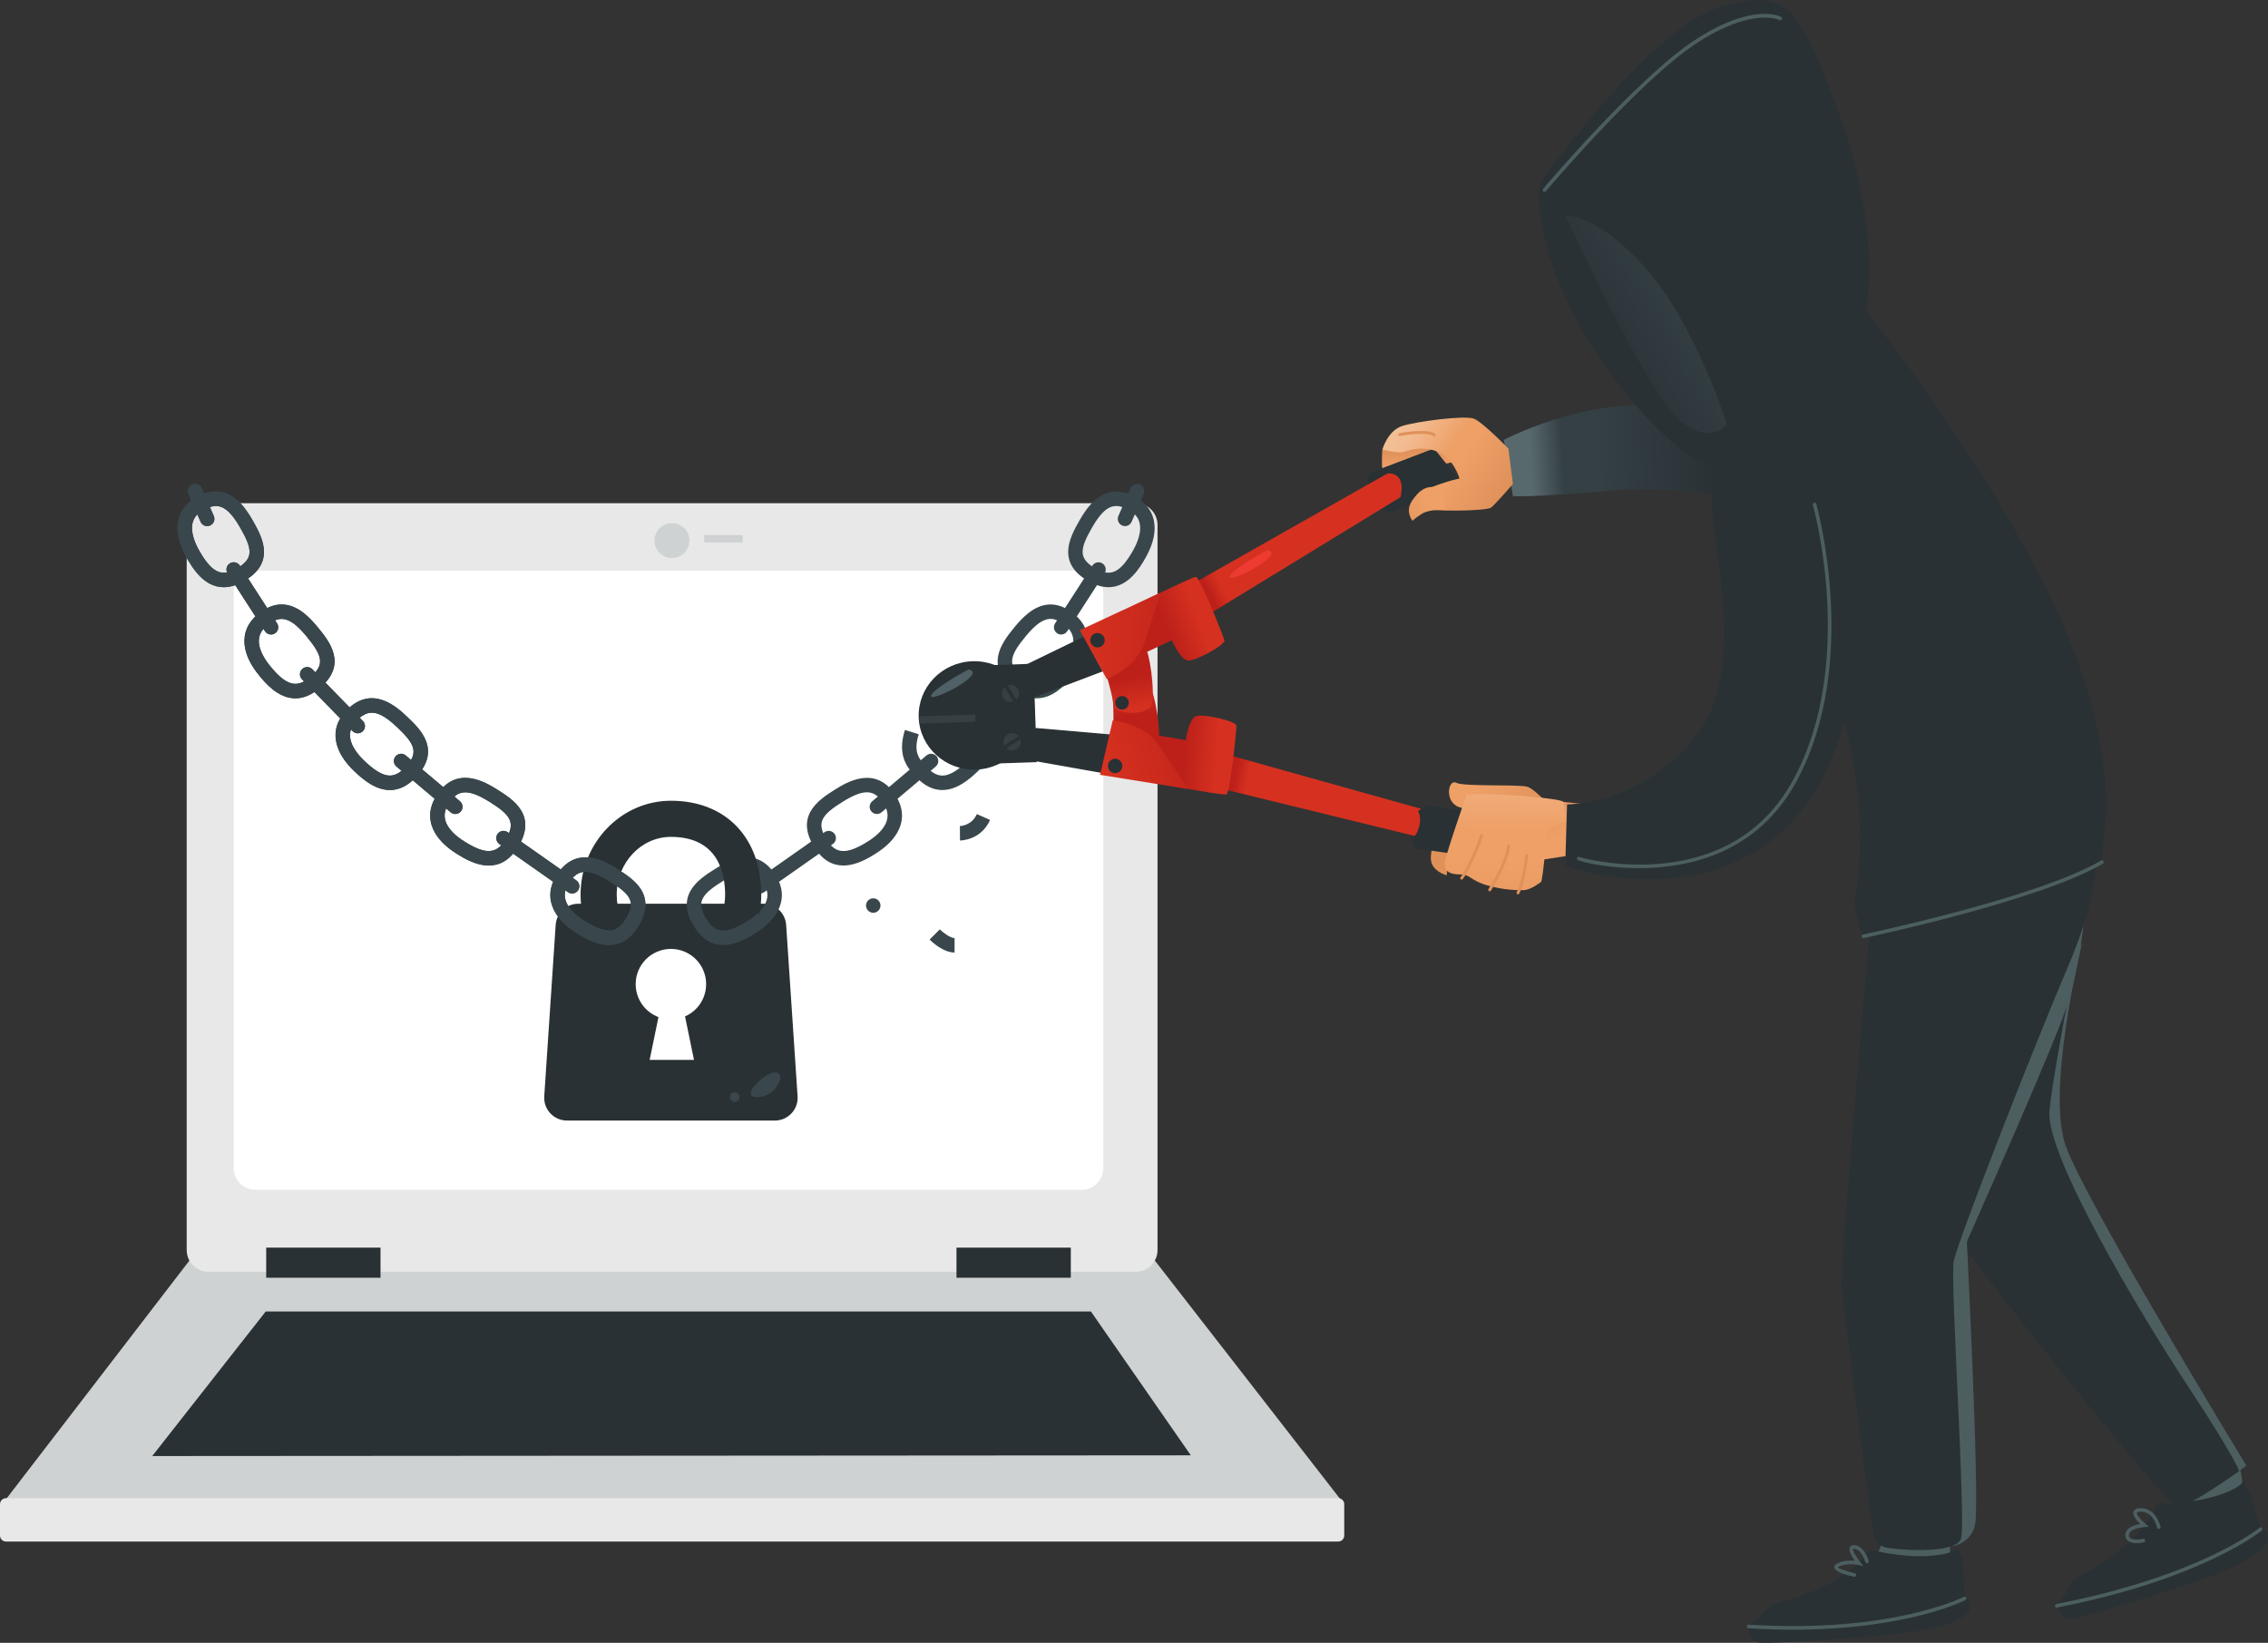 <?xml version="1.0" encoding="UTF-8" standalone="no"?>
<!-- Created with Inkscape (http://www.inkscape.org/) -->

<svg
   width="206.375mm"
   height="149.48mm"
   viewBox="0 0 206.375 149.48"
   version="1.1"
   id="svg3381"
   inkscape:version="1.1.2 (b8e25be833, 2022-02-05)"
   sodipodi:docname="hacker_zange_780.svg"
   xmlns:inkscape="http://www.inkscape.org/namespaces/inkscape"
   xmlns:sodipodi="http://sodipodi.sourceforge.net/DTD/sodipodi-0.dtd"
   xmlns="http://www.w3.org/2000/svg"
   xmlns:svg="http://www.w3.org/2000/svg">
  <rect x="0" y="0" width="206.375" height="149.48" fill="#333333" stroke="none"/>
  <sodipodi:namedview
     id="namedview3383"
     pagecolor="#ffffff"
     bordercolor="#666666"
     borderopacity="1.0"
     inkscape:pageshadow="2"
     inkscape:pageopacity="0.0"
     inkscape:pagecheckerboard="0"
     inkscape:document-units="mm"
     showgrid="false"
     inkscape:zoom="0.57103676"
     inkscape:cx="393.14457"
     inkscape:cy="309.08693"
     inkscape:window-width="1600"
     inkscape:window-height="822"
     inkscape:window-x="-8"
     inkscape:window-y="-8"
     inkscape:window-maximized="1"
     inkscape:current-layer="layer1" />
  <defs
     id="defs3378">
    <clipPath
       id="clipPath1800"
       clipPathUnits="userSpaceOnUse">
      <path
         id="path1798"
         d="m 1905.85,1645.11 c 0,0 -2.5,-30 2.5,-33.34 5,-3.33 94.17,15.84 94.17,15.84 0,0 -20.84,60.83 -96.67,17.5 z" />
    </clipPath>
    <linearGradient
       id="linearGradient1814"
       spreadMethod="pad"
       gradientTransform="matrix(-1.646,62.549,62.549,1.646,1955.12,1580.52)"
       gradientUnits="userSpaceOnUse"
       y2="0"
       x2="1"
       y1="0"
       x1="0">
      <stop
         id="stop1802"
         offset="0"
         style="stop-opacity:1;stop-color:#f3c59b" />
      <stop
         id="stop1804"
         offset="0.065"
         style="stop-opacity:1;stop-color:#f3c59b" />
      <stop
         id="stop1806"
         offset="0.296"
         style="stop-opacity:1;stop-color:#f3bb91" />
      <stop
         id="stop1808"
         offset="0.558"
         style="stop-opacity:1;stop-color:#eea067" />
      <stop
         id="stop1810"
         offset="0.647"
         style="stop-opacity:1;stop-color:#eea067" />
      <stop
         id="stop1812"
         offset="1"
         style="stop-opacity:1;stop-color:#e0915a" />
    </linearGradient>
    <clipPath
       id="clipPath1824"
       clipPathUnits="userSpaceOnUse">
      <path
         id="path1822"
         d="m 2438.35,1568.44 c 0,0 -110,30 -220,20 -110,-10 -132.5,-7.5 -132.5,-7.5 l -12.5,77.5 c 0,0 155,82.5 292.5,32.5 137.5,-50 72.5,-122.5 72.5,-122.5 z" />
    </clipPath>
    <linearGradient
       id="linearGradient1836"
       spreadMethod="pad"
       gradientTransform="matrix(260.897,15.052,15.052,-260.897,2110.94,1624.01)"
       gradientUnits="userSpaceOnUse"
       y2="0"
       x2="1"
       y1="0"
       x1="0">
      <stop
         id="stop1826"
         offset="0"
         style="stop-opacity:1;stop-color:#58696d" />
      <stop
         id="stop1828"
         offset="0.168"
         style="stop-opacity:1;stop-color:#354044" />
      <stop
         id="stop1830"
         offset="0.353"
         style="stop-opacity:1;stop-color:#354044" />
      <stop
         id="stop1832"
         offset="0.976"
         style="stop-opacity:1;stop-color:#293135" />
      <stop
         id="stop1834"
         offset="1"
         style="stop-opacity:1;stop-color:#293135" />
    </linearGradient>
    <clipPath
       id="clipPath1850"
       clipPathUnits="userSpaceOnUse">
      <path
         id="path1848"
         d="m 2380.85,1680.11 c 0,0 -42.5,135 -110,212.5 -67.5,77.5 -112.5,75 -112.5,75 0,0 110,-240 155,-280 45,-40 67.5,-7.5 67.5,-7.5 z" />
    </clipPath>
    <linearGradient
       id="linearGradient1860"
       spreadMethod="pad"
       gradientTransform="matrix(-250,-142.5,-142.5,250,2441.46,1920.44)"
       gradientUnits="userSpaceOnUse"
       y2="0"
       x2="1"
       y1="0"
       x1="0">
      <stop
         id="stop1852"
         offset="0"
         style="stop-opacity:1;stop-color:#58696d" />
      <stop
         id="stop1854"
         offset="0.459"
         style="stop-opacity:1;stop-color:#354044" />
      <stop
         id="stop1856"
         offset="0.976"
         style="stop-opacity:1;stop-color:#293135" />
      <stop
         id="stop1858"
         offset="1"
         style="stop-opacity:1;stop-color:#293135" />
    </linearGradient>
    <clipPath
       id="clipPath1874"
       clipPathUnits="userSpaceOnUse">
      <path
         id="path1872"
         d="m 2085.85,1597.61 c 0,0 -23.75,-27.5 -30,-32.5 -6.25,-5 -87.5,-6.25 -96.25,0 -8.75,6.25 -8.75,6.25 -8.75,6.25 l 5.83,14.58 c 0,0 45.42,21.67 76.67,21.67 31.25,0 52.5,-10 52.5,-10 z" />
    </clipPath>
    <linearGradient
       id="linearGradient1888"
       spreadMethod="pad"
       gradientTransform="matrix(189.877,-116.749,-116.749,-189.877,1869.98,1675.27)"
       gradientUnits="userSpaceOnUse"
       y2="0"
       x2="1"
       y1="0"
       x1="0">
      <stop
         id="stop1876"
         offset="0"
         style="stop-opacity:1;stop-color:#f3c59b" />
      <stop
         id="stop1878"
         offset="0.065"
         style="stop-opacity:1;stop-color:#f3c59b" />
      <stop
         id="stop1880"
         offset="0.296"
         style="stop-opacity:1;stop-color:#f3bb91" />
      <stop
         id="stop1882"
         offset="0.558"
         style="stop-opacity:1;stop-color:#eea067" />
      <stop
         id="stop1884"
         offset="0.647"
         style="stop-opacity:1;stop-color:#eea067" />
      <stop
         id="stop1886"
         offset="1"
         style="stop-opacity:1;stop-color:#e0915a" />
    </linearGradient>
    <clipPath
       id="clipPath1898"
       clipPathUnits="userSpaceOnUse">
      <path
         id="path1896"
         d="m 2079.6,1646.36 c 0,0 -35,36.25 -47.5,41.25 -12.5,5 -78.75,-3.75 -98.75,-10 -20,-6.25 -27.5,-32.5 -27.5,-32.5 0,0 20,-5 27.5,-3.75 7.5,1.25 23.75,10 47.5,1.25 23.75,-8.75 31.67,-38.34 31.67,-38.34 0,0 10.83,-5.41 33.33,-5.41 22.5,0 40,-1.25 40,-1.25 z" />
    </clipPath>
    <linearGradient
       id="linearGradient1912"
       spreadMethod="pad"
       gradientTransform="matrix(185.001,-113.75,-113.75,-185.001,1898.15,1710.07)"
       gradientUnits="userSpaceOnUse"
       y2="0"
       x2="1"
       y1="0"
       x1="0">
      <stop
         id="stop1900"
         offset="0"
         style="stop-opacity:1;stop-color:#f3c59b" />
      <stop
         id="stop1902"
         offset="0.065"
         style="stop-opacity:1;stop-color:#f3c59b" />
      <stop
         id="stop1904"
         offset="0.296"
         style="stop-opacity:1;stop-color:#f3bb91" />
      <stop
         id="stop1906"
         offset="0.558"
         style="stop-opacity:1;stop-color:#eea067" />
      <stop
         id="stop1908"
         offset="0.647"
         style="stop-opacity:1;stop-color:#eea067" />
      <stop
         id="stop1910"
         offset="1"
         style="stop-opacity:1;stop-color:#e0915a" />
    </linearGradient>
    <clipPath
       id="clipPath1954"
       clipPathUnits="userSpaceOnUse">
      <path
         id="path1952"
         d="m 1993.35,1561.77 c 0,0 -21.67,1.67 -32.5,-5 -10.83,-6.66 -13.33,-10 -13.33,-10 0,0 -10.84,12.5 -0.84,27.5 10,15 19.17,20 30,19.17 10.84,-0.83 16.67,-31.67 16.67,-31.67 z" />
    </clipPath>
    <linearGradient
       id="linearGradient1968"
       spreadMethod="pad"
       gradientTransform="matrix(-196.666,-109.166,-109.166,196.666,2097.92,1642.72)"
       gradientUnits="userSpaceOnUse"
       y2="0"
       x2="1"
       y1="0"
       x1="0">
      <stop
         id="stop1956"
         offset="0"
         style="stop-opacity:1;stop-color:#f3c59b" />
      <stop
         id="stop1958"
         offset="0.065"
         style="stop-opacity:1;stop-color:#f3c59b" />
      <stop
         id="stop1960"
         offset="0.296"
         style="stop-opacity:1;stop-color:#f3bb91" />
      <stop
         id="stop1962"
         offset="0.558"
         style="stop-opacity:1;stop-color:#eea067" />
      <stop
         id="stop1964"
         offset="0.647"
         style="stop-opacity:1;stop-color:#eea067" />
      <stop
         id="stop1966"
         offset="1"
         style="stop-opacity:1;stop-color:#e0915a" />
    </linearGradient>
    <clipPath
       id="clipPath2050"
       clipPathUnits="userSpaceOnUse">
      <path
         id="path2048"
         d="m 1534.83,1249.84 c 0,0 1.32,43.25 -1.48,58.01 -2.79,14.76 41.1,28.19 50.57,14.22 9.46,-13.97 17.91,-72.4 12.28,-82.59 -5.64,-10.19 -58.99,-9.66 -61.37,10.36 z" />
    </clipPath>
    <linearGradient
       id="linearGradient2058"
       spreadMethod="pad"
       gradientTransform="matrix(4.138,-44.475,44.475,4.138,1560.11,1322.08)"
       gradientUnits="userSpaceOnUse"
       y2="0"
       x2="1"
       y1="0"
       x1="0">
      <stop
         id="stop2052"
         offset="0"
         style="stop-opacity:1;stop-color:#d63120" />
      <stop
         id="stop2054"
         offset="0.01"
         style="stop-opacity:1;stop-color:#d63120" />
      <stop
         id="stop2056"
         offset="1"
         style="stop-opacity:1;stop-color:#bc2019" />
    </linearGradient>
    <clipPath
       id="clipPath2070"
       clipPathUnits="userSpaceOnUse">
      <path
         id="path2068"
         d="m 1983.77,1104.23 -370.05,90.44 10.23,48.89 368,-102.97 c 0,0 18.52,-29.75 -8.18,-36.36 z" />
    </clipPath>
    <linearGradient
       id="linearGradient2078"
       spreadMethod="pad"
       gradientTransform="matrix(-19.488,4.096,-4.096,-19.488,1721.63,1191.18)"
       gradientUnits="userSpaceOnUse"
       y2="0"
       x2="1"
       y1="0"
       x1="0">
      <stop
         id="stop2072"
         offset="0"
         style="stop-opacity:1;stop-color:#d63120" />
      <stop
         id="stop2074"
         offset="0.01"
         style="stop-opacity:1;stop-color:#d63120" />
      <stop
         id="stop2076"
         offset="1"
         style="stop-opacity:1;stop-color:#bc2019" />
    </linearGradient>
    <clipPath
       id="clipPath2088"
       clipPathUnits="userSpaceOnUse">
      <path
         id="path2086"
         d="m 1690.77,1169.52 c 4.85,1.2 14.16,88.49 13.87,94.86 -0.29,6.37 -43.92,16.17 -54.84,13.47 -10.92,-2.7 -14.94,-33.31 -14.94,-33.31 l -53.03,8.77 -3.8,-65.32 c 0,0 106.67,-19.97 112.74,-18.47 z" />
    </clipPath>
    <linearGradient
       id="linearGradient2096"
       spreadMethod="pad"
       gradientTransform="matrix(-47.325,3.956,-3.956,-47.325,1680.04,1223.29)"
       gradientUnits="userSpaceOnUse"
       y2="0"
       x2="1"
       y1="0"
       x1="0">
      <stop
         id="stop2090"
         offset="0"
         style="stop-opacity:1;stop-color:#d63120" />
      <stop
         id="stop2092"
         offset="0.01"
         style="stop-opacity:1;stop-color:#d63120" />
      <stop
         id="stop2094"
         offset="1"
         style="stop-opacity:1;stop-color:#bc2019" />
    </linearGradient>
    <clipPath
       id="clipPath2106"
       clipPathUnits="userSpaceOnUse">
      <path
         id="path2104"
         d="m 1534.13,1271.77 c 0,0 43.03,-4.81 62.07,-32.29 19.03,-27.48 41.83,-62.4 41.83,-62.4 l -121.37,19.54 z" />
    </clipPath>
    <linearGradient
       id="linearGradient2116"
       spreadMethod="pad"
       gradientTransform="matrix(197.205,61.675,-61.675,197.205,1522.34,1204.49)"
       gradientUnits="userSpaceOnUse"
       y2="0"
       x2="1"
       y1="0"
       x1="0">
      <stop
         id="stop2108"
         offset="0"
         style="stop-opacity:1;stop-color:#d63120" />
      <stop
         id="stop2110"
         offset="0.01"
         style="stop-opacity:1;stop-color:#d63120" />
      <stop
         id="stop2112"
         offset="0.816"
         style="stop-opacity:1;stop-color:#bc2019" />
      <stop
         id="stop2114"
         offset="1"
         style="stop-opacity:1;stop-color:#bc2019" />
    </linearGradient>
    <clipPath
       id="clipPath2128"
       clipPathUnits="userSpaceOnUse">
      <path
         id="path2126"
         d="m 1520.72,1349.81 c 0,0 13.05,-41.26 14.38,-56.22 1.33,-14.97 47.22,-15.94 52.52,0.08 5.31,16.02 -2.48,74.54 -10.68,82.82 -8.19,8.27 -59.39,-6.78 -56.22,-26.68 z" />
    </clipPath>
    <linearGradient
       id="linearGradient2136"
       spreadMethod="pad"
       gradientTransform="matrix(-8.134,43.92,43.92,8.134,1564.72,1287.18)"
       gradientUnits="userSpaceOnUse"
       y2="0"
       x2="1"
       y1="0"
       x1="0">
      <stop
         id="stop2130"
         offset="0"
         style="stop-opacity:1;stop-color:#d63120" />
      <stop
         id="stop2132"
         offset="0.01"
         style="stop-opacity:1;stop-color:#d63120" />
      <stop
         id="stop2134"
         offset="1"
         style="stop-opacity:1;stop-color:#bc2019" />
    </linearGradient>
    <clipPath
       id="clipPath2148"
       clipPathUnits="userSpaceOnUse">
      <path
         id="path2146"
         d="m 1913.03,1612.19 -331.43,-187.81 23.15,-44.26 326.04,199.31 c 0,0 9.72,33.68 -17.76,32.76 z" />
    </clipPath>
    <linearGradient
       id="linearGradient2156"
       spreadMethod="pad"
       gradientTransform="matrix(-17.635,-9.25,-9.25,17.635,1684.47,1457.12)"
       gradientUnits="userSpaceOnUse"
       y2="0"
       x2="1"
       y1="0"
       x1="0">
      <stop
         id="stop2150"
         offset="0"
         style="stop-opacity:1;stop-color:#d63120" />
      <stop
         id="stop2152"
         offset="0.01"
         style="stop-opacity:1;stop-color:#d63120" />
      <stop
         id="stop2154"
         offset="1"
         style="stop-opacity:1;stop-color:#bc2019" />
    </linearGradient>
    <clipPath
       id="clipPath2166"
       clipPathUnits="userSpaceOnUse">
      <path
         id="path2164"
         d="m 1648.88,1469.56 c 5,0.17 37.73,-81.29 39.19,-87.49 1.46,-6.21 -37.86,-27.53 -49.1,-27.9 -11.24,-0.38 -23.44,27.98 -23.44,27.98 l -48.64,-22.88 -21.45,61.82 c 0,0 97.19,48.26 103.44,48.47 z" />
    </clipPath>
    <linearGradient
       id="linearGradient2174"
       spreadMethod="pad"
       gradientTransform="matrix(-44.458,-16.697,-16.697,44.458,1653.2,1414.9)"
       gradientUnits="userSpaceOnUse"
       y2="0"
       x2="1"
       y1="0"
       x1="0">
      <stop
         id="stop2168"
         offset="0"
         style="stop-opacity:1;stop-color:#d63120" />
      <stop
         id="stop2170"
         offset="0.01"
         style="stop-opacity:1;stop-color:#d63120" />
      <stop
         id="stop2172"
         offset="1"
         style="stop-opacity:1;stop-color:#bc2019" />
    </linearGradient>
    <clipPath
       id="clipPath2184"
       clipPathUnits="userSpaceOnUse">
      <path
         id="path2182"
         d="m 1526.01,1328.51 c 0,0 40.11,16.35 50.93,47.98 10.83,31.62 23.26,71.44 23.26,71.44 l -111.46,-51.87 z" />
    </clipPath>
    <linearGradient
       id="linearGradient2194"
       spreadMethod="pad"
       gradientTransform="matrix(206.551,-5.625,-5.625,-206.551,1496.35,1390.04)"
       gradientUnits="userSpaceOnUse"
       y2="0"
       x2="1"
       y1="0"
       x1="0">
      <stop
         id="stop2186"
         offset="0"
         style="stop-opacity:1;stop-color:#d63120" />
      <stop
         id="stop2188"
         offset="0.01"
         style="stop-opacity:1;stop-color:#d63120" />
      <stop
         id="stop2190"
         offset="0.816"
         style="stop-opacity:1;stop-color:#bc2019" />
      <stop
         id="stop2192"
         offset="1"
         style="stop-opacity:1;stop-color:#bc2019" />
    </linearGradient>
    <clipPath
       id="clipPath2224"
       clipPathUnits="userSpaceOnUse">
      <path
         id="path2222"
         d="m 2123.77,1079.27 c 0,0 58.75,8.75 62.5,10 3.75,1.25 -6.25,67.5 -6.25,67.5 l -24.59,2.5 c 0,0 -26.66,-20 -31.66,-80 z" />
    </clipPath>
    <linearGradient
       id="linearGradient2238"
       spreadMethod="pad"
       gradientTransform="matrix(-122.501,193.751,193.751,122.501,2234.78,986.93)"
       gradientUnits="userSpaceOnUse"
       y2="0"
       x2="1"
       y1="0"
       x1="0">
      <stop
         id="stop2226"
         offset="0"
         style="stop-opacity:1;stop-color:#f3c59b" />
      <stop
         id="stop2228"
         offset="0.065"
         style="stop-opacity:1;stop-color:#f3c59b" />
      <stop
         id="stop2230"
         offset="0.296"
         style="stop-opacity:1;stop-color:#f3bb91" />
      <stop
         id="stop2232"
         offset="0.558"
         style="stop-opacity:1;stop-color:#eea067" />
      <stop
         id="stop2234"
         offset="0.647"
         style="stop-opacity:1;stop-color:#eea067" />
      <stop
         id="stop2236"
         offset="1"
         style="stop-opacity:1;stop-color:#e0915a" />
    </linearGradient>
    <clipPath
       id="clipPath2250"
       clipPathUnits="userSpaceOnUse">
      <path
         id="path2248"
         d="m 2143.35,1146.63 c 0,0 -26.01,29.73 -37.16,33.45 -11.15,3.71 -87.33,0 -98.48,5.57 -11.14,5.58 -16.72,-26.01 3.72,-33.44 20.44,-7.43 122.63,-11.15 131.92,-5.58 z" />
    </clipPath>
    <linearGradient
       id="linearGradient2264"
       spreadMethod="pad"
       gradientTransform="matrix(257.696,-158.448,-158.448,-257.696,1869.22,1282.69)"
       gradientUnits="userSpaceOnUse"
       y2="0"
       x2="1"
       y1="0"
       x1="0">
      <stop
         id="stop2252"
         offset="0"
         style="stop-opacity:1;stop-color:#f3c59b" />
      <stop
         id="stop2254"
         offset="0.065"
         style="stop-opacity:1;stop-color:#f3c59b" />
      <stop
         id="stop2256"
         offset="0.296"
         style="stop-opacity:1;stop-color:#f3bb91" />
      <stop
         id="stop2258"
         offset="0.558"
         style="stop-opacity:1;stop-color:#eea067" />
      <stop
         id="stop2260"
         offset="0.647"
         style="stop-opacity:1;stop-color:#eea067" />
      <stop
         id="stop2262"
         offset="1"
         style="stop-opacity:1;stop-color:#e0915a" />
    </linearGradient>
    <clipPath
       id="clipPath2274"
       clipPathUnits="userSpaceOnUse">
      <path
         id="path2272"
         d="m 2022.1,1169.27 c 0,0 -28.33,-80 -30,-93.33 -1.67,-13.33 8.33,-16.67 21.67,-16.67 13.33,0 13.33,-8.33 36.66,-15 23.34,-6.66 40,-6.66 50,-6.66 10,0 24.59,11.66 24.59,11.66 0,0 3.75,16.67 5.41,48.34 1.67,31.66 16.67,30 16.67,30 l 11.67,5 c 0,0 -1.67,21.66 -3.34,26.66 -1.66,5 -101.66,13.34 -133.33,10 z" />
    </clipPath>
    <linearGradient
       id="linearGradient2288"
       spreadMethod="pad"
       gradientTransform="matrix(-5,-450.001,-450.001,5,2078.33,1371.87)"
       gradientUnits="userSpaceOnUse"
       y2="0"
       x2="1"
       y1="0"
       x1="0">
      <stop
         id="stop2276"
         offset="0"
         style="stop-opacity:1;stop-color:#f3c59b" />
      <stop
         id="stop2278"
         offset="0.065"
         style="stop-opacity:1;stop-color:#f3c59b" />
      <stop
         id="stop2280"
         offset="0.296"
         style="stop-opacity:1;stop-color:#f3bb91" />
      <stop
         id="stop2282"
         offset="0.558"
         style="stop-opacity:1;stop-color:#eea067" />
      <stop
         id="stop2284"
         offset="0.647"
         style="stop-opacity:1;stop-color:#eea067" />
      <stop
         id="stop2286"
         offset="1"
         style="stop-opacity:1;stop-color:#e0915a" />
    </linearGradient>
  </defs>
  <g
     inkscape:label="Ebene 1"
     inkscape:groupmode="layer"
     id="layer1"
     transform="translate(94.384,-67.042)">
    <path
       id="path1774"
       style="fill:#cfd2d3;fill-opacity:1;fill-rule:nonzero;stroke:none;stroke-width:0.066"
       d="m -94.271,204.021 17.353,-22.579 h 87.386 l 17.466,22.469 c 0,0 -121.637,0.11 -122.205,0.11" />
    <path
       id="path1776"
       style="fill:#e8e8e8;fill-opacity:1;fill-rule:nonzero;stroke:none;stroke-width:0.066"
       d="M -93.836,203.364 H 27.386 c 0.303,0 0.548,0.245 0.548,0.548 v 2.85 c 0,0.303 -0.245,0.548 -0.548,0.548 H -93.836 c -0.303,0 -0.548,-0.245 -0.548,-0.548 v -2.85 c 0,-0.302 0.245,-0.548 0.548,-0.548" />
    <path
       id="path1778"
       style="fill:#e8e8e8;fill-opacity:1;fill-rule:nonzero;stroke:none;stroke-width:0.066"
       d="M -75.422,112.832 H 8.971 c 1.09,0 1.973,0.883 1.973,1.973 v 65.98 c 0,1.09 -0.883,1.973 -1.973,1.973 H -75.422 c -1.09,0 -1.973,-0.883 -1.973,-1.973 v -65.98 c 0,-1.09 0.883,-1.973 1.973,-1.973" />
    <path
       id="path1780"
       style="fill:#ffffff;fill-opacity:1;fill-rule:nonzero;stroke:none;stroke-width:0.066"
       d="M -71.141,118.969 H 4.033 c 1.09,0 1.973,0.883 1.973,1.973 v 52.39 c 0,1.09 -0.883,1.973 -1.973,1.973 H -71.141 c -1.089,0 -1.973,-0.883 -1.973,-1.973 V 120.942 c 0,-1.09 0.883,-1.973 1.973,-1.973" />
    <path
       id="path1782"
       style="fill:#4c5e60;fill-opacity:1;fill-rule:nonzero;stroke:none;stroke-width:0.066"
       d="m 83.062,205.993 v 3.946 l -7.069,-0.329 1.315,-3.288 5.754,-0.329" />
    <path
       id="path1784"
       style="fill:#4c5e60;fill-opacity:1;fill-rule:nonzero;stroke:none;stroke-width:0.066"
       d="m 103.941,201.883 v 4.11 l 5.59,-1.973 c 0,0 0.493,-3.124 -0.493,-3.946 -0.986,-0.822 -5.096,1.808 -5.096,1.808" />
    <path
       id="path1786"
       style="fill:#4c5e60;fill-opacity:1;fill-rule:nonzero;stroke:none;stroke-width:0.066"
       d="m 95.063,152.891 c 0,0 -3.288,13.317 -1.48,18.413 1.808,5.096 16.44,29.099 16.44,29.099 l -1.027,0.781 c 0,0 -19.687,-22.811 -19.852,-30.867 -0.164,-8.056 5.918,-17.427 5.918,-17.427" />
    <path
       id="path1788"
       style="fill:#293135;fill-opacity:1;fill-rule:nonzero;stroke:none;stroke-width:0.066"
       d="m 95.721,147.959 c 0,0 -3.288,16.276 -3.617,20.222 -0.329,3.946 8.056,18.084 12.495,24.825 4.439,6.74 4.768,7.891 4.768,7.891 0,0 -4.603,3.288 -5.59,3.288 -0.986,0 -19.728,-23.674 -20.386,-24.989 -0.658,-1.315 9.371,-27.62 12.33,-31.236" />
    <path
       id="path1790"
       style="fill:#4c5e60;fill-opacity:1;fill-rule:nonzero;stroke:none;stroke-width:0.066"
       d="m 84.541,179.031 c 0,0 1.205,23.739 0.822,26.551 -0.247,1.808 -1.973,2.219 -2.302,2.137 -0.658,-0.164 -2.466,-26.222 1.48,-28.688" />
    <path
       id="path1792"
       style="fill:#4c5e60;fill-opacity:1;fill-rule:nonzero;stroke:none;stroke-width:0.066"
       d="m 83.062,183.47 c 0,0 8.22,-18.413 10.193,-23.674 1.973,-5.261 1.973,-10.357 2.466,-11.837 0.493,-1.48 -14.961,30.579 -12.659,35.511" />
    <g
       id="g1794"
       transform="matrix(0.066,0,0,-0.066,-94.384,216.522)">
      <g
         clip-path="url(#clipPath1800)"
         id="g1796">
        <path
           id="path1816"
           style="fill:url(#linearGradient1814);fill-opacity:1;fill-rule:nonzero;stroke:none"
           d="m 1905.85,1645.11 c 0,0 -2.5,-30 2.5,-33.34 5,-3.33 94.17,15.84 94.17,15.84 0,0 -20.84,60.83 -96.67,17.5" />
      </g>
    </g>
    <g
       id="g1818"
       transform="matrix(0.066,0,0,-0.066,-94.384,216.522)">
      <g
         clip-path="url(#clipPath1824)"
         id="g1820">
        <path
           id="path1838"
           style="fill:url(#linearGradient1836);fill-opacity:1;fill-rule:nonzero;stroke:none"
           d="m 2438.35,1568.44 c 0,0 -110,30 -220,20 -110,-10 -132.5,-7.5 -132.5,-7.5 l -12.5,77.5 c 0,0 155,82.5 292.5,32.5 137.5,-50 72.5,-122.5 72.5,-122.5" />
      </g>
    </g>
    <path
       id="path1840"
       style="fill:#293135;fill-opacity:1;fill-rule:nonzero;stroke:none;stroke-width:0.066"
       d="m 46.236,85.486 c 0,0 -1.808,-0.329 0.822,-3.617 2.63,-3.288 9.864,-12.823 15.454,-14.303 5.59,-1.48 6.74,-0.329 10.522,10.029 3.781,10.357 2.466,17.427 2.302,18.249 -0.164,0.822 -2.795,6.905 -6.247,11.015 -3.452,4.11 -5.096,3.288 -5.096,3.288 L 46.236,85.486" />
    <path
       id="path1842"
       style="fill:#293135;fill-opacity:1;fill-rule:nonzero;stroke:none;stroke-width:0.066"
       d="m 45.66,84.828 c 0,0 -0.247,6.905 6.329,15.947 6.576,9.042 10.686,9.371 12.001,9.371 1.315,0 -6.165,-21.043 -18.331,-25.318" />
    <g
       id="g1844"
       transform="matrix(0.066,0,0,-0.066,-94.384,216.522)">
      <g
         clip-path="url(#clipPath1850)"
         id="g1846">
        <path
           id="path1862"
           style="fill:url(#linearGradient1860);fill-opacity:1;fill-rule:nonzero;stroke:none"
           d="m 2380.85,1680.11 c 0,0 -42.5,135 -110,212.5 -67.5,77.5 -112.5,75 -112.5,75 0,0 110,-240 155,-280 45,-40 67.5,-7.5 67.5,-7.5" />
      </g>
    </g>
    <path
       id="path1864"
       style="fill:#293135;fill-opacity:1;fill-rule:nonzero;stroke:none;stroke-width:0.066"
       d="m 74.02,93.542 c 0,0 10.522,12.823 17.427,26.304 6.905,13.481 5.754,21.865 5.754,21.865 0,0 -6.576,2.302 -13.481,4.932 -6.905,2.63 -9.371,2.302 -9.371,2.302 0,0 2.137,-8.713 -2.302,-20.386 -4.439,-11.673 -8.713,-19.235 -8.713,-19.235 L 74.02,93.542" />
    <path
       id="path1866"
       style="fill:#293135;fill-opacity:1;fill-rule:nonzero;stroke:none;stroke-width:0.066"
       d="m 36.097,107.845 c 0,0 -5.425,2.083 -5.754,2.192 -0.329,0.109 -0.219,1.096 -0.219,1.096 0,0 0.383,-0.164 0.877,0.767 0.493,0.932 0.22,1.425 0.22,1.425 0,0 0.602,0.274 0.877,0.329 0.274,0.055 6.522,-2.686 6.522,-2.686 l -2.521,-3.124" />
    <g
       id="g1868"
       transform="matrix(0.066,0,0,-0.066,-94.384,216.522)">
      <g
         clip-path="url(#clipPath1874)"
         id="g1870">
        <path
           id="path1890"
           style="fill:url(#linearGradient1888);fill-opacity:1;fill-rule:nonzero;stroke:none"
           d="m 2085.85,1597.61 c 0,0 -23.75,-27.5 -30,-32.5 -6.25,-5 -87.5,-6.25 -96.25,0 -8.75,6.25 -8.75,6.25 -8.75,6.25 l 5.83,14.58 c 0,0 45.42,21.67 76.67,21.67 31.25,0 52.5,-10 52.5,-10" />
      </g>
    </g>
    <g
       id="g1892"
       transform="matrix(0.066,0,0,-0.066,-94.384,216.522)">
      <g
         clip-path="url(#clipPath1898)"
         id="g1894">
        <path
           id="path1914"
           style="fill:url(#linearGradient1912);fill-opacity:1;fill-rule:nonzero;stroke:none"
           d="m 2079.6,1646.36 c 0,0 -35,36.25 -47.5,41.25 -12.5,5 -78.75,-3.75 -98.75,-10 -20,-6.25 -27.5,-32.5 -27.5,-32.5 0,0 20,-5 27.5,-3.75 7.5,1.25 23.75,10 47.5,1.25 23.75,-8.75 31.67,-38.34 31.67,-38.34 0,0 10.83,-5.41 33.33,-5.41 22.5,0 40,-1.25 40,-1.25 l -6.25,48.75" />
      </g>
    </g>
    <path
       id="path1916"
       style="fill:#e0915a;fill-opacity:1;fill-rule:nonzero;stroke:none;stroke-width:0.066"
       d="m 36.125,106.743 c -0.025,0 -0.051,-0.007 -0.073,-0.022 -0.57,-0.38 -2.398,-0.135 -3.053,-0.007 -0.07,0.011 -0.141,-0.033 -0.154,-0.104 -0.015,-0.072 0.033,-0.14 0.104,-0.154 0.101,-0.02 2.473,-0.47 3.249,0.047 0.06,0.04 0.077,0.122 0.036,0.182 -0.025,0.038 -0.066,0.059 -0.109,0.059" />
    <path
       id="path1918"
       style="fill:#293135;fill-opacity:1;fill-rule:nonzero;stroke:none;stroke-width:0.066"
       d="m 74.348,148.945 c 0,0 0.329,2.631 0.822,3.288 0.493,0.658 10.686,-1.644 15.783,-3.452 5.096,-1.808 5.918,-3.288 5.918,-3.288 l 0.329,-3.781 -22.852,7.234" />
    <path
       id="path1920"
       style="fill:#293135;fill-opacity:1;fill-rule:nonzero;stroke:none;stroke-width:0.066"
       d="m 75.828,150.754 c 0,0 -2.795,31.73 -2.63,33.374 0.164,1.644 1.973,15.947 2.466,19.399 0.493,3.452 0.32,3.871 1.397,4.274 0.658,0.247 6.494,0.74 6.987,-0.74 0.493,-1.48 -0.986,-23.427 -0.658,-25.236 0.329,-1.808 7.234,-19.399 10.522,-27.126 3.288,-7.727 2.302,-11.015 2.302,-11.015 0,0 -19.399,5.754 -20.386,7.069" />
    <path
       id="path1922"
       style="fill:#293135;fill-opacity:1;fill-rule:nonzero;stroke:none;stroke-width:0.066"
       d="m 84.213,209.034 0.164,3.452 c 0,0 0.575,0 0.493,0.822 -0.082,0.822 -1.315,1.48 -4.192,2.055 -2.877,0.575 -13.728,1.233 -14.878,1.151 -1.151,-0.082 -1.069,-1.48 -1.069,-1.48 0,0 1.726,-1.48 1.891,-1.808 0.164,-0.329 3.124,-0.822 5.672,-2.219 2.548,-1.397 3.452,-2.959 3.452,-2.959 0,0 2.877,0.74 5.343,0.575 2.466,-0.164 2.713,-0.74 2.713,-0.74 l 0.411,1.151" />
    <path
       id="path1924"
       style="fill:#293135;fill-opacity:1;fill-rule:nonzero;stroke:none;stroke-width:0.066"
       d="m 110.367,202.859 0.948,3.324 c 0,0 0.56,-0.131 0.668,0.688 0.108,0.819 -0.942,1.741 -3.612,2.958 -2.67,1.217 -13.083,4.336 -14.223,4.518 -1.139,0.183 -1.378,-1.196 -1.378,-1.196 0,0 1.342,-1.835 1.428,-2.192 0.085,-0.358 2.853,-1.514 5.015,-3.456 2.162,-1.943 2.685,-3.67 2.685,-3.67 0,0 2.97,0.063 5.334,-0.66 2.363,-0.723 2.472,-1.34 2.472,-1.34 l 0.663,1.026" />
    <path
       id="path1926"
       style="fill:#4c5e60;fill-opacity:1;fill-rule:nonzero;stroke:none;stroke-width:0.066"
       d="m 100.041,207.457 c -0.28,0 -0.591,-0.046 -0.797,-0.212 -0.155,-0.124 -0.235,-0.301 -0.235,-0.512 0,-0.693 0.845,-0.939 1.351,-1.025 -0.319,-0.313 -0.729,-0.8 -0.604,-1.141 0.074,-0.199 0.292,-0.301 0.65,-0.301 1.432,0 1.801,1.676 1.805,1.692 0.019,0.088 -0.038,0.176 -0.127,0.194 -0.094,0.02 -0.177,-0.038 -0.195,-0.126 -0.013,-0.059 -0.319,-1.432 -1.484,-1.432 -0.245,0 -0.33,0.054 -0.341,0.086 -0.06,0.162 0.361,0.669 0.777,1.022 l 0.314,0.267 -0.412,0.022 c -0.015,4.7e-4 -1.407,0.094 -1.407,0.74 0,0.113 0.036,0.194 0.112,0.255 0.269,0.216 0.934,0.129 1.168,0.078 0.087,-0.017 0.176,0.037 0.196,0.126 0.02,0.088 -0.036,0.176 -0.124,0.195 -0.054,0.011 -0.332,0.07 -0.648,0.07" />
    <path
       id="path1928"
       style="fill:#4c5e60;fill-opacity:1;fill-rule:nonzero;stroke:none;stroke-width:0.066"
       d="m 74.348,210.514 c -0.011,0 -0.023,-0.001 -0.034,-0.004 -0.644,-0.138 -1.733,-0.43 -1.785,-0.838 -0.013,-0.103 0.022,-0.251 0.266,-0.373 0.548,-0.274 1.19,-0.276 1.595,-0.239 -0.283,-0.405 -0.601,-0.964 -0.445,-1.25 0.051,-0.093 0.168,-0.199 0.419,-0.172 0.925,0.093 1.279,1.383 1.293,1.437 0.024,0.088 -0.028,0.177 -0.116,0.201 -0.087,0.026 -0.178,-0.028 -0.201,-0.116 -0.003,-0.011 -0.31,-1.124 -1.008,-1.194 -0.076,-0.009 -0.101,0.007 -0.103,0.007 -0.057,0.118 0.254,0.696 0.658,1.207 l 0.289,0.367 -0.455,-0.105 c -0.009,-7.2e-4 -1.021,-0.227 -1.781,0.152 -0.074,0.037 -0.089,0.062 -0.09,0.062 0.062,0.108 0.777,0.372 1.532,0.534 0.089,0.019 0.145,0.106 0.126,0.195 -0.016,0.077 -0.085,0.13 -0.16,0.13" />
    <path
       id="path1930"
       style="fill:#4c5e60;fill-opacity:1;fill-rule:nonzero;stroke:none;stroke-width:0.066"
       d="m 92.771,213.315 c -0.077,0 -0.146,-0.054 -0.161,-0.133 -0.018,-0.089 0.04,-0.175 0.13,-0.193 13.132,-2.56 18.419,-6.89 18.471,-6.932 0.069,-0.059 0.174,-0.05 0.231,0.02 0.059,0.07 0.05,0.173 -0.02,0.231 -0.052,0.044 -5.404,4.428 -18.618,7.003 -0.011,0.002 -0.021,0.004 -0.032,0.004" />
    <path
       id="path1932"
       style="fill:#4c5e60;fill-opacity:1;fill-rule:nonzero;stroke:none;stroke-width:0.066"
       d="m 68.761,215.328 c -1.27,0 -2.615,-0.04 -4.04,-0.128 -0.091,-0.006 -0.16,-0.084 -0.155,-0.174 0.006,-0.091 0.072,-0.151 0.175,-0.154 13.025,0.811 19.495,-2.496 19.559,-2.529 0.08,-0.043 0.18,-0.011 0.222,0.069 0.041,0.08 0.01,0.18 -0.07,0.222 -0.057,0.03 -5.262,2.695 -15.692,2.695" />
    <path
       id="path1934"
       style="fill:#4c5e60;fill-opacity:1;fill-rule:nonzero;stroke:none;stroke-width:0.066"
       d="m 75.171,152.398 c -0.076,0 -0.145,-0.053 -0.161,-0.131 -0.018,-0.088 0.039,-0.175 0.128,-0.194 0.158,-0.033 15.824,-3.322 21.652,-6.721 0.078,-0.047 0.18,-0.02 0.225,0.059 0.045,0.078 0.019,0.18 -0.059,0.225 -5.874,3.426 -21.593,6.727 -21.75,6.76 -0.011,0.002 -0.022,0.004 -0.034,0.004" />
    <path
       id="path1936"
       style="fill:#4c5e60;fill-opacity:1;fill-rule:nonzero;stroke:none;stroke-width:0.066"
       d="m 46.154,84.5 c -0.037,0 -0.075,-0.013 -0.106,-0.039 -0.069,-0.059 -0.078,-0.162 -0.02,-0.231 0.085,-0.101 8.542,-10.086 13.763,-13.513 5.282,-3.466 7.791,-2.2 7.894,-2.144 0.08,0.043 0.11,0.141 0.068,0.221 -0.043,0.081 -0.142,0.111 -0.222,0.07 -0.024,-0.011 -2.466,-1.214 -7.561,2.129 -5.181,3.4 -13.608,13.349 -13.691,13.449 -0.033,0.039 -0.08,0.059 -0.126,0.059" />
    <path
       id="path1938"
       style="fill:#293135;fill-opacity:1;fill-rule:nonzero;stroke:none;stroke-width:0.066"
       d="m -59.759,183.305 h -10.402 v -2.74 h 10.402 v 2.74" />
    <path
       id="path1940"
       style="fill:#293135;fill-opacity:1;fill-rule:nonzero;stroke:none;stroke-width:0.066"
       d="M 3.053,183.305 H -7.349 v -2.74 H 3.053 v 2.74" />
    <path
       id="path1942"
       style="fill:#cfd2d3;fill-opacity:1;fill-rule:nonzero;stroke:none;stroke-width:0.066"
       d="m -31.65,116.229 c 0,0.878 -0.712,1.589 -1.589,1.589 -0.878,0 -1.589,-0.712 -1.589,-1.589 0,-0.877 0.712,-1.589 1.589,-1.589 0.878,0 1.589,0.712 1.589,1.589" />
    <path
       id="path1944"
       style="fill:#cfd2d3;fill-opacity:1;fill-rule:nonzero;stroke:none;stroke-width:0.066"
       d="m -26.799,116.397 h -3.513 v -0.669 h 3.513 v 0.669" />
    <path
       id="path1946"
       style="fill:#293135;fill-opacity:1;fill-rule:nonzero;stroke:none;stroke-width:0.066"
       d="m -80.531,199.528 10.326,-13.153 H 4.883 l 9.091,13.09 c 0,0 -94.102,0.064 -94.505,0.064" />
    <g
       id="g1948"
       transform="matrix(0.066,0,0,-0.066,-94.384,216.522)">
      <g
         clip-path="url(#clipPath1954)"
         id="g1950">
        <path
           id="path1970"
           style="fill:url(#linearGradient1968);fill-opacity:1;fill-rule:nonzero;stroke:none"
           d="m 1993.35,1561.77 c 0,0 -21.67,1.67 -32.5,-5 -10.83,-6.66 -13.33,-10 -13.33,-10 0,0 -10.84,12.5 -0.84,27.5 10,15 19.17,20 30,19.17 10.84,-0.83 16.67,-31.67 16.67,-31.67" />
      </g>
    </g>
    <path
       id="path1972"
       style="fill:#293135;fill-opacity:1;fill-rule:nonzero;stroke:none;stroke-width:0.066"
       d="m -23.875,169.002 h -18.919 c -1.198,0 -2.145,-1.013 -2.066,-2.208 l 1.039,-15.588 c 0.072,-1.088 0.976,-1.933 2.066,-1.933 h 16.841 c 1.09,0 1.993,0.845 2.066,1.933 l 1.04,15.588 c 0.08,1.195 -0.869,2.208 -2.066,2.208" />
    <path
       id="path1974"
       style="fill:#39474c;fill-opacity:1;fill-rule:nonzero;stroke:none;stroke-width:0.066"
       d="m -23.361,165.112 c 0,0 -0.329,1.753 -2.192,1.753 -1.863,0 1.973,-3.507 2.192,-1.753" />
    <path
       id="path1976"
       style="fill:#39474c;fill-opacity:1;fill-rule:nonzero;stroke:none;stroke-width:0.066"
       d="m -27.088,166.865 c 0,0.242 -0.196,0.438 -0.439,0.438 -0.242,0 -0.438,-0.197 -0.438,-0.438 0,-0.242 0.196,-0.438 0.438,-0.438 0.243,0 0.439,0.196 0.439,0.438" />
    <path
       id="path1978"
       style="fill:#39474c;fill-opacity:1;fill-rule:nonzero;stroke:none;stroke-width:0.066"
       d="m 7.186,113.085 c -0.304,0 -0.529,0.093 -0.698,0.187 -0.487,0.272 -0.966,0.839 -1.508,1.783 v 0 c -0.506,0.881 -0.844,1.588 -0.85,2.18 -0.005,0.402 0.124,0.942 1.176,1.545 1.368,0.786 2.254,0.368 3.381,-1.597 0.48,-0.836 0.713,-1.609 0.673,-2.234 -0.04,-0.64 -0.367,-1.129 -0.999,-1.492 -0.488,-0.279 -0.871,-0.373 -1.176,-0.373 z m -0.704,7.387 c -0.541,0 -1.149,-0.159 -1.831,-0.55 -1.248,-0.716 -1.849,-1.6 -1.836,-2.701 0.011,-0.974 0.535,-1.966 1.025,-2.82 v 0 c 0.675,-1.175 1.294,-1.877 2.007,-2.276 0.953,-0.532 2.02,-0.468 3.17,0.193 1.016,0.583 1.589,1.465 1.657,2.55 0.056,0.896 -0.228,1.896 -0.846,2.971 -0.461,0.802 -1.512,2.633 -3.346,2.633" />
    <path
       id="path1980"
       style="fill:#39474c;fill-opacity:1;fill-rule:nonzero;stroke:none;stroke-width:0.066"
       d="m 1.205,123.358 c -0.194,0 -0.356,0.043 -0.488,0.089 -0.525,0.188 -1.092,0.667 -1.782,1.509 v 0 c -0.644,0.785 -1.095,1.426 -1.199,2.009 -0.072,0.396 -0.033,0.95 0.904,1.719 1.219,1 2.161,0.736 3.599,-1.016 0.612,-0.744 0.969,-1.468 1.034,-2.092 0.066,-0.639 -0.175,-1.173 -0.738,-1.636 -0.553,-0.454 -0.99,-0.583 -1.329,-0.583 z m -1.242,7.225 c -0.654,0 -1.378,-0.243 -2.158,-0.883 -1.113,-0.913 -1.559,-1.885 -1.364,-2.968 0.172,-0.959 0.853,-1.851 1.478,-2.611 v 0 c 0.86,-1.047 1.587,-1.637 2.356,-1.912 1.027,-0.368 2.069,-0.127 3.094,0.715 0.906,0.743 1.324,1.708 1.212,2.788 -0.093,0.894 -0.539,1.832 -1.326,2.79 -0.538,0.656 -1.708,2.08 -3.292,2.08" />
    <path
       id="path1982"
       style="fill:#39474c;fill-opacity:1;fill-rule:nonzero;stroke:none;stroke-width:0.066"
       d="m -8.642,138.929 c -0.838,0 -1.632,-0.392 -2.366,-1.171 l -0.045,-0.048 c -0.696,-0.736 -1.747,-1.847 -0.988,-4.252 l 1.254,0.396 c -0.526,1.667 0.064,2.291 0.689,2.952 l 0.047,0.049 c 0.771,0.819 1.361,0.802 1.74,0.721 0.545,-0.119 1.167,-0.523 1.96,-1.27 0.7,-0.661 1.147,-1.333 1.291,-1.944 0.147,-0.625 -0.024,-1.186 -0.524,-1.716 l 0.957,-0.903 c 0.804,0.853 1.097,1.862 0.848,2.92 -0.206,0.875 -0.767,1.749 -1.67,2.6 -0.985,0.93 -1.781,1.422 -2.579,1.597 -0.207,0.046 -0.411,0.068 -0.613,0.068" />
    <path
       id="path1984"
       style="fill:#39474c;fill-opacity:1;fill-rule:nonzero;stroke:none;stroke-width:0.066"
       d="m -15.507,139.135 c -0.573,0 -1.274,0.288 -2.19,0.858 v 0 c -0.862,0.537 -1.495,1 -1.781,1.519 -0.194,0.352 -0.335,0.888 0.306,1.918 0.835,1.339 1.812,1.389 3.735,0.191 0.818,-0.51 1.388,-1.08 1.65,-1.65 0.268,-0.584 0.21,-1.169 -0.175,-1.787 -0.437,-0.701 -0.913,-1.05 -1.544,-1.05 z m -2.131,6.661 c -0.91,0 -1.862,-0.404 -2.651,-1.671 -0.762,-1.222 -0.873,-2.284 -0.341,-3.248 0.471,-0.854 1.401,-1.48 2.237,-2 v 0 c 1.018,-0.635 3.722,-2.318 5.546,0.612 0.62,0.994 0.708,2.043 0.254,3.031 -0.375,0.816 -1.098,1.562 -2.15,2.217 -0.578,0.36 -1.7,1.058 -2.895,1.058" />
    <path
       id="path1986"
       style="fill:#39474c;fill-opacity:1;fill-rule:nonzero;stroke:none;stroke-width:0.066"
       d="m -26.439,146.369 c -0.573,0 -1.274,0.288 -2.191,0.858 v 0 c -0.862,0.537 -1.494,1 -1.78,1.519 -0.194,0.352 -0.335,0.888 0.305,1.918 0.834,1.338 1.811,1.388 3.735,0.191 0.818,-0.51 1.388,-1.081 1.65,-1.65 0.268,-0.584 0.21,-1.169 -0.175,-1.787 -0.437,-0.701 -0.913,-1.05 -1.544,-1.05 z m -2.131,6.661 c -0.91,0 -1.862,-0.404 -2.651,-1.671 -0.761,-1.222 -0.873,-2.284 -0.341,-3.248 0.471,-0.854 1.401,-1.48 2.236,-2 v 0 c 1.018,-0.635 3.722,-2.317 5.546,0.612 0.62,0.994 0.708,2.043 0.254,3.031 -0.375,0.816 -1.098,1.562 -2.15,2.217 -0.578,0.36 -1.7,1.058 -2.895,1.058" />
    <path
       id="path1988"
       style="fill:#39474c;fill-opacity:1;fill-rule:nonzero;stroke:none;stroke-width:0.066"
       d="m 2.175,124.778 c -0.122,0 -0.246,-0.034 -0.356,-0.105 -0.305,-0.197 -0.393,-0.604 -0.196,-0.909 l 3.398,-5.261 c 0.197,-0.305 0.605,-0.392 0.909,-0.195 0.305,0.197 0.393,0.604 0.196,0.909 l -3.398,5.261 c -0.126,0.195 -0.337,0.3 -0.553,0.3" />
    <path
       id="path1990"
       style="fill:#39474c;fill-opacity:1;fill-rule:nonzero;stroke:none;stroke-width:0.066"
       d="m -5.715,133.766 c -0.166,0 -0.331,-0.062 -0.46,-0.187 -0.259,-0.254 -0.264,-0.67 -0.011,-0.93 l 4.603,-4.713 c 0.254,-0.26 0.67,-0.264 0.93,-0.011 0.26,0.254 0.264,0.67 0.011,0.929 l -4.603,4.713 c -0.128,0.133 -0.299,0.199 -0.47,0.199" />
    <path
       id="path1992"
       style="fill:#39474c;fill-opacity:1;fill-rule:nonzero;stroke:none;stroke-width:0.066"
       d="m -14.592,141.109 c -0.187,0 -0.373,-0.079 -0.503,-0.233 -0.234,-0.278 -0.199,-0.693 0.078,-0.927 l 4.932,-4.165 c 0.278,-0.235 0.692,-0.201 0.927,0.077 0.234,0.278 0.199,0.692 -0.078,0.927 l -4.932,4.165 c -0.123,0.105 -0.274,0.155 -0.423,0.155" />
    <path
       id="path1994"
       style="fill:#39474c;fill-opacity:1;fill-rule:nonzero;stroke:none;stroke-width:0.066"
       d="m -25.223,148.342 c -0.207,0 -0.411,-0.097 -0.539,-0.28 -0.208,-0.297 -0.137,-0.707 0.16,-0.915 l 6.247,-4.384 c 0.297,-0.209 0.708,-0.137 0.916,0.16 0.208,0.297 0.137,0.707 -0.16,0.916 l -6.247,4.384 c -0.114,0.081 -0.247,0.119 -0.377,0.119" />
    <path
       id="path1996"
       style="fill:#39474c;fill-opacity:1;fill-rule:nonzero;stroke:none;stroke-width:0.066"
       d="m 7.985,114.914 c -0.087,0 -0.176,-0.017 -0.262,-0.055 -0.333,-0.144 -0.486,-0.532 -0.341,-0.865 l 1.096,-2.521 c 0.145,-0.333 0.533,-0.486 0.865,-0.341 0.333,0.145 0.485,0.533 0.341,0.865 l -1.096,2.52 c -0.108,0.249 -0.35,0.396 -0.604,0.396" />
    <path
       id="path1998"
       style="fill:#293135;fill-opacity:1;fill-rule:nonzero;stroke:none;stroke-width:0.066"
       d="m -33.335,139.903 c -4.533,0 -8.22,3.835 -8.22,8.549 0,0.652 0.071,1.288 0.204,1.899 l 3.449,0.087 c -0.235,-0.613 -0.365,-1.284 -0.365,-1.987 0,-2.901 2.212,-5.261 4.932,-5.261 4.291,0 4.932,3.297 4.932,5.261 0,0.51 -0.068,1.004 -0.196,1.471 l 3.317,0.25 c 0.11,-0.556 0.167,-1.132 0.167,-1.721 0,-5.193 -3.227,-8.549 -8.22,-8.549" />
    <path
       id="path2000"
       style="fill:#ffffff;fill-opacity:1;fill-rule:nonzero;stroke:none;stroke-width:0.066"
       d="m -30.129,156.59 c 0,1.771 -1.435,3.206 -3.206,3.206 -1.77,0 -3.206,-1.435 -3.206,-3.206 0,-1.77 1.435,-3.206 3.206,-3.206 1.771,0 3.206,1.435 3.206,3.206" />
    <path
       id="path2002"
       style="fill:#ffffff;fill-opacity:1;fill-rule:nonzero;stroke:none;stroke-width:0.066"
       d="m -32.35,158.07 h -1.805 l -1.114,5.411 h 4.034 l -1.114,-5.411" />
    <path
       id="path2004"
       style="fill:#39474c;fill-opacity:1;fill-rule:nonzero;stroke:none;stroke-width:0.066"
       d="m -74.733,113.085 c -0.304,0 -0.688,0.093 -1.176,0.373 -0.632,0.363 -0.959,0.852 -0.999,1.492 -0.039,0.625 0.194,1.398 0.674,2.234 0.542,0.944 1.021,1.511 1.508,1.782 0.337,0.189 0.898,0.376 1.873,-0.185 1.052,-0.604 1.181,-1.143 1.176,-1.545 -0.007,-0.592 -0.345,-1.299 -0.85,-2.18 v 0 c -0.542,-0.944 -1.021,-1.511 -1.508,-1.783 -0.168,-0.094 -0.393,-0.187 -0.698,-0.187 z m 0.705,7.386 c -0.468,0 -0.916,-0.119 -1.34,-0.356 -0.713,-0.399 -1.332,-1.101 -2.007,-2.276 -0.617,-1.075 -0.902,-2.075 -0.846,-2.971 0.068,-1.085 0.641,-1.967 1.657,-2.55 1.152,-0.661 2.218,-0.726 3.17,-0.193 0.713,0.399 1.332,1.101 2.006,2.276 0.49,0.854 1.014,1.846 1.025,2.82 0.013,1.101 -0.588,1.985 -1.836,2.701 -0.637,0.366 -1.249,0.55 -1.829,0.55" />
    <path
       id="path2006"
       style="fill:#39474c;fill-opacity:1;fill-rule:nonzero;stroke:none;stroke-width:0.066"
       d="m -68.752,123.358 c -0.339,0 -0.776,0.128 -1.329,0.583 -0.564,0.463 -0.805,0.998 -0.738,1.636 0.065,0.623 0.423,1.347 1.034,2.092 1.437,1.752 2.379,2.016 3.599,1.016 1.402,-1.151 1.141,-1.978 -0.296,-3.728 -0.691,-0.842 -1.257,-1.321 -1.783,-1.509 -0.132,-0.047 -0.294,-0.089 -0.488,-0.089 z m 1.242,7.225 c -1.584,0 -2.753,-1.424 -3.292,-2.08 -0.786,-0.958 -1.232,-1.897 -1.325,-2.79 -0.113,-1.08 0.306,-2.045 1.212,-2.788 1.025,-0.842 2.067,-1.082 3.094,-0.715 0.769,0.275 1.496,0.865 2.356,1.912 v 0 c 1.04,1.268 2.782,3.389 0.114,5.579 -0.78,0.64 -1.505,0.883 -2.159,0.883" />
    <path
       id="path2008"
       style="fill:#39474c;fill-opacity:1;fill-rule:nonzero;stroke:none;stroke-width:0.066"
       d="m -60.546,131.891 c -0.494,0 -0.943,0.255 -1.415,0.754 -0.5,0.531 -0.672,1.092 -0.525,1.717 0.144,0.611 0.59,1.283 1.291,1.944 0.792,0.746 1.415,1.151 1.96,1.27 0.376,0.082 0.967,0.099 1.739,-0.72 1.244,-1.319 0.881,-2.106 -0.766,-3.66 v 0 c -0.931,-0.877 -1.645,-1.305 -2.284,-1.305 z m 1.641,7.038 c -0.201,0 -0.406,-0.022 -0.612,-0.068 -0.798,-0.175 -1.594,-0.667 -2.58,-1.597 -0.902,-0.85 -1.463,-1.724 -1.669,-2.6 -0.249,-1.058 0.044,-2.068 0.848,-2.92 2.368,-2.511 4.685,-0.327 5.558,0.496 v 0 c 1.193,1.125 3.189,3.008 0.821,5.52 -0.734,0.778 -1.527,1.17 -2.366,1.17" />
    <path
       id="path2010"
       style="fill:#39474c;fill-opacity:1;fill-rule:nonzero;stroke:none;stroke-width:0.066"
       d="m -52.04,139.136 c -0.631,0 -1.107,0.348 -1.544,1.049 -0.385,0.619 -0.442,1.203 -0.175,1.787 0.261,0.569 0.832,1.14 1.65,1.65 1.923,1.197 2.9,1.148 3.735,-0.191 0.959,-1.541 0.447,-2.24 -1.475,-3.437 v 0 c -0.916,-0.57 -1.617,-0.858 -2.19,-0.858 z m 2.13,6.66 c -1.196,0 -2.317,-0.698 -2.895,-1.058 -1.052,-0.655 -1.775,-1.401 -2.15,-2.217 -0.453,-0.988 -0.366,-2.037 0.254,-3.031 1.825,-2.93 4.528,-1.247 5.547,-0.612 1.392,0.866 3.721,2.317 1.896,5.248 -0.789,1.267 -1.742,1.671 -2.652,1.671" />
    <path
       id="path2012"
       style="fill:#39474c;fill-opacity:1;fill-rule:nonzero;stroke:none;stroke-width:0.066"
       d="m -41.107,146.369 c -0.631,0 -1.107,0.348 -1.544,1.049 -0.385,0.619 -0.442,1.203 -0.175,1.787 0.261,0.57 0.832,1.14 1.65,1.65 1.923,1.197 2.9,1.148 3.735,-0.191 0.959,-1.541 0.447,-2.24 -1.475,-3.437 v 0 c -0.916,-0.57 -1.617,-0.858 -2.19,-0.858 z m 2.13,6.66 c -1.196,0 -2.317,-0.698 -2.895,-1.058 -1.052,-0.655 -1.775,-1.401 -2.15,-2.217 -0.453,-0.988 -0.366,-2.037 0.254,-3.031 1.825,-2.93 4.528,-1.247 5.547,-0.612 1.391,0.866 3.721,2.317 1.896,5.248 -0.789,1.267 -1.742,1.671 -2.652,1.671" />
    <path
       id="path2014"
       style="fill:#39474c;fill-opacity:1;fill-rule:nonzero;stroke:none;stroke-width:0.066"
       d="m -69.722,124.778 c -0.216,0 -0.427,-0.106 -0.553,-0.301 l -3.397,-5.261 c -0.197,-0.306 -0.109,-0.712 0.196,-0.909 0.304,-0.197 0.713,-0.11 0.909,0.195 l 3.397,5.261 c 0.197,0.306 0.11,0.712 -0.196,0.909 -0.11,0.071 -0.234,0.105 -0.356,0.105" />
    <path
       id="path2016"
       style="fill:#39474c;fill-opacity:1;fill-rule:nonzero;stroke:none;stroke-width:0.066"
       d="m -61.831,133.766 c -0.171,0 -0.342,-0.066 -0.47,-0.199 l -4.603,-4.713 c -0.254,-0.259 -0.249,-0.675 0.011,-0.929 0.26,-0.253 0.676,-0.249 0.93,0.011 l 4.603,4.713 c 0.254,0.26 0.249,0.675 -0.011,0.93 -0.128,0.125 -0.294,0.187 -0.46,0.187" />
    <path
       id="path2018"
       style="fill:#39474c;fill-opacity:1;fill-rule:nonzero;stroke:none;stroke-width:0.066"
       d="m -52.954,141.109 c -0.15,0 -0.301,-0.051 -0.424,-0.155 l -4.932,-4.165 c -0.277,-0.234 -0.312,-0.649 -0.078,-0.927 0.235,-0.278 0.65,-0.313 0.927,-0.077 l 4.932,4.165 c 0.277,0.233 0.312,0.649 0.078,0.927 -0.13,0.154 -0.316,0.233 -0.503,0.233" />
    <path
       id="path2020"
       style="fill:#39474c;fill-opacity:1;fill-rule:nonzero;stroke:none;stroke-width:0.066"
       d="m -42.323,148.342 c -0.13,0 -0.262,-0.038 -0.377,-0.119 l -6.247,-4.384 c -0.297,-0.209 -0.369,-0.619 -0.161,-0.916 0.208,-0.297 0.618,-0.37 0.916,-0.16 l 6.247,4.384 c 0.297,0.208 0.369,0.618 0.161,0.915 -0.128,0.183 -0.332,0.28 -0.539,0.28" />
    <path
       id="path2022"
       style="fill:#39474c;fill-opacity:1;fill-rule:nonzero;stroke:none;stroke-width:0.066"
       d="m -75.531,114.914 c -0.254,0 -0.496,-0.147 -0.603,-0.396 l -1.096,-2.52 c -0.145,-0.333 0.008,-0.721 0.341,-0.865 0.333,-0.145 0.72,0.007 0.865,0.341 l 1.096,2.521 c 0.145,0.333 -0.008,0.72 -0.341,0.865 -0.085,0.037 -0.174,0.055 -0.262,0.055" />
    <path
       id="path2024"
       style="fill:#39474c;fill-opacity:1;fill-rule:nonzero;stroke:none;stroke-width:0.066"
       d="m -74.733,113.085 c -0.304,0 -0.688,0.093 -1.176,0.373 -0.632,0.363 -0.959,0.852 -0.999,1.492 -0.039,0.625 0.194,1.398 0.674,2.234 0.542,0.944 1.021,1.511 1.508,1.782 0.337,0.189 0.898,0.376 1.873,-0.185 1.052,-0.604 1.181,-1.143 1.176,-1.545 -0.007,-0.592 -0.345,-1.299 -0.85,-2.18 v 0 c -0.542,-0.944 -1.021,-1.511 -1.508,-1.783 -0.168,-0.094 -0.393,-0.187 -0.698,-0.187 z m 0.705,7.386 c -0.468,0 -0.916,-0.119 -1.34,-0.356 -0.713,-0.399 -1.332,-1.101 -2.007,-2.276 -0.617,-1.075 -0.902,-2.075 -0.846,-2.971 0.068,-1.085 0.641,-1.967 1.657,-2.55 1.152,-0.661 2.218,-0.726 3.17,-0.193 0.713,0.399 1.332,1.101 2.006,2.276 0.49,0.854 1.014,1.846 1.025,2.82 0.013,1.101 -0.588,1.985 -1.836,2.701 -0.637,0.366 -1.249,0.55 -1.829,0.55" />
    <path
       id="path2026"
       style="fill:#39474c;fill-opacity:1;fill-rule:nonzero;stroke:none;stroke-width:0.066"
       d="m -68.752,123.358 c -0.339,0 -0.776,0.128 -1.329,0.583 -0.564,0.463 -0.805,0.998 -0.738,1.636 0.065,0.623 0.423,1.347 1.034,2.092 1.437,1.752 2.379,2.016 3.599,1.016 1.402,-1.151 1.141,-1.978 -0.296,-3.728 -0.691,-0.842 -1.257,-1.321 -1.783,-1.509 -0.132,-0.047 -0.294,-0.089 -0.488,-0.089 z m 1.242,7.225 c -1.584,0 -2.753,-1.424 -3.292,-2.08 -0.786,-0.958 -1.232,-1.897 -1.325,-2.79 -0.113,-1.08 0.306,-2.045 1.212,-2.788 1.025,-0.842 2.067,-1.082 3.094,-0.715 0.769,0.275 1.496,0.865 2.356,1.912 v 0 c 1.04,1.268 2.782,3.389 0.114,5.579 -0.78,0.64 -1.505,0.883 -2.159,0.883" />
    <path
       id="path2028"
       style="fill:#39474c;fill-opacity:1;fill-rule:nonzero;stroke:none;stroke-width:0.066"
       d="m -60.546,131.891 c -0.494,0 -0.943,0.255 -1.415,0.754 -0.5,0.531 -0.672,1.092 -0.525,1.717 0.144,0.611 0.59,1.283 1.291,1.944 0.792,0.746 1.415,1.151 1.96,1.27 0.376,0.082 0.967,0.099 1.739,-0.72 1.244,-1.319 0.881,-2.106 -0.766,-3.66 v 0 c -0.931,-0.877 -1.645,-1.305 -2.284,-1.305 z m 1.641,7.038 c -0.201,0 -0.406,-0.022 -0.612,-0.068 -0.798,-0.175 -1.594,-0.667 -2.58,-1.597 -0.902,-0.85 -1.463,-1.724 -1.669,-2.6 -0.249,-1.058 0.044,-2.068 0.848,-2.92 2.368,-2.511 4.685,-0.327 5.558,0.496 v 0 c 1.193,1.125 3.189,3.008 0.821,5.52 -0.734,0.778 -1.527,1.17 -2.366,1.17" />
    <path
       id="path2030"
       style="fill:#39474c;fill-opacity:1;fill-rule:nonzero;stroke:none;stroke-width:0.066"
       d="m -52.04,139.136 c -0.631,0 -1.107,0.348 -1.544,1.049 -0.385,0.619 -0.442,1.203 -0.175,1.787 0.261,0.569 0.832,1.14 1.65,1.65 1.923,1.197 2.9,1.148 3.735,-0.191 0.959,-1.541 0.447,-2.24 -1.475,-3.437 v 0 c -0.916,-0.57 -1.617,-0.858 -2.19,-0.858 z m 2.13,6.66 c -1.196,0 -2.317,-0.698 -2.895,-1.058 -1.052,-0.655 -1.775,-1.401 -2.15,-2.217 -0.453,-0.988 -0.366,-2.037 0.254,-3.031 1.825,-2.93 4.528,-1.247 5.547,-0.612 1.392,0.866 3.721,2.317 1.896,5.248 -0.789,1.267 -1.742,1.671 -2.652,1.671" />
    <path
       id="path2032"
       style="fill:#39474c;fill-opacity:1;fill-rule:nonzero;stroke:none;stroke-width:0.066"
       d="m -41.107,146.369 c -0.631,0 -1.107,0.348 -1.544,1.049 -0.385,0.619 -0.442,1.203 -0.175,1.787 0.261,0.57 0.832,1.14 1.65,1.65 1.923,1.197 2.9,1.148 3.735,-0.191 0.959,-1.541 0.447,-2.24 -1.475,-3.437 v 0 c -0.916,-0.57 -1.617,-0.858 -2.19,-0.858 z m 2.13,6.66 c -1.196,0 -2.317,-0.698 -2.895,-1.058 -1.052,-0.655 -1.775,-1.401 -2.15,-2.217 -0.453,-0.988 -0.366,-2.037 0.254,-3.031 1.825,-2.93 4.528,-1.247 5.547,-0.612 1.391,0.866 3.721,2.317 1.896,5.248 -0.789,1.267 -1.742,1.671 -2.652,1.671" />
    <path
       id="path2034"
       style="fill:#39474c;fill-opacity:1;fill-rule:nonzero;stroke:none;stroke-width:0.066"
       d="m -69.722,124.778 c -0.216,0 -0.427,-0.106 -0.553,-0.301 l -3.397,-5.261 c -0.197,-0.306 -0.109,-0.712 0.196,-0.909 0.304,-0.197 0.713,-0.11 0.909,0.195 l 3.397,5.261 c 0.197,0.306 0.11,0.712 -0.196,0.909 -0.11,0.071 -0.234,0.105 -0.356,0.105" />
    <path
       id="path2036"
       style="fill:#39474c;fill-opacity:1;fill-rule:nonzero;stroke:none;stroke-width:0.066"
       d="m -61.831,133.766 c -0.171,0 -0.342,-0.066 -0.47,-0.199 l -4.603,-4.713 c -0.254,-0.259 -0.249,-0.675 0.011,-0.929 0.26,-0.253 0.676,-0.249 0.93,0.011 l 4.603,4.713 c 0.254,0.26 0.249,0.675 -0.011,0.93 -0.128,0.125 -0.294,0.187 -0.46,0.187" />
    <path
       id="path2038"
       style="fill:#39474c;fill-opacity:1;fill-rule:nonzero;stroke:none;stroke-width:0.066"
       d="m -52.954,141.109 c -0.15,0 -0.301,-0.051 -0.424,-0.155 l -4.932,-4.165 c -0.277,-0.234 -0.312,-0.649 -0.078,-0.927 0.235,-0.278 0.65,-0.313 0.927,-0.077 l 4.932,4.165 c 0.277,0.233 0.312,0.649 0.078,0.927 -0.13,0.154 -0.316,0.233 -0.503,0.233" />
    <path
       id="path2040"
       style="fill:#39474c;fill-opacity:1;fill-rule:nonzero;stroke:none;stroke-width:0.066"
       d="m -42.323,148.342 c -0.13,0 -0.262,-0.038 -0.377,-0.119 l -6.247,-4.384 c -0.297,-0.209 -0.369,-0.619 -0.161,-0.916 0.208,-0.297 0.618,-0.37 0.916,-0.16 l 6.247,4.384 c 0.297,0.208 0.369,0.618 0.161,0.915 -0.128,0.183 -0.332,0.28 -0.539,0.28" />
    <path
       id="path2042"
       style="fill:#39474c;fill-opacity:1;fill-rule:nonzero;stroke:none;stroke-width:0.066"
       d="m -75.531,114.914 c -0.254,0 -0.496,-0.147 -0.603,-0.396 l -1.096,-2.52 c -0.145,-0.333 0.008,-0.721 0.341,-0.865 0.333,-0.145 0.72,0.007 0.865,0.341 l 1.096,2.521 c 0.145,0.333 -0.008,0.72 -0.341,0.865 -0.085,0.037 -0.174,0.055 -0.262,0.055" />
    <g
       id="g2044"
       transform="matrix(0.066,0,0,-0.066,-94.384,216.522)">
      <g
         clip-path="url(#clipPath2050)"
         id="g2046">
        <path
           id="path2060"
           style="fill:url(#linearGradient2058);fill-opacity:1;fill-rule:nonzero;stroke:none"
           d="m 1534.83,1249.84 c 0,0 1.32,43.25 -1.48,58.01 -2.79,14.76 41.1,28.19 50.57,14.22 9.46,-13.97 17.91,-72.4 12.28,-82.59 -5.64,-10.19 -58.99,-9.66 -61.37,10.36" />
      </g>
    </g>
    <path
       id="path2062"
       style="fill:#293135;fill-opacity:1;fill-rule:nonzero;stroke:none;stroke-width:0.066"
       d="m 6.008,137.4 -6.908,-1.226 0.406,-2.923 7.269,0.629 -0.766,3.52" />
    <g
       id="g2064"
       transform="matrix(0.066,0,0,-0.066,-94.384,216.522)">
      <g
         clip-path="url(#clipPath2070)"
         id="g2066">
        <path
           id="path2080"
           style="fill:url(#linearGradient2078);fill-opacity:1;fill-rule:nonzero;stroke:none"
           d="m 1983.77,1104.23 -370.05,90.44 10.23,48.89 368,-102.97 c 0,0 18.52,-29.75 -8.18,-36.36" />
      </g>
    </g>
    <g
       id="g2082"
       transform="matrix(0.066,0,0,-0.066,-94.384,216.522)">
      <g
         clip-path="url(#clipPath2088)"
         id="g2084">
        <path
           id="path2098"
           style="fill:url(#linearGradient2096);fill-opacity:1;fill-rule:nonzero;stroke:none"
           d="m 1690.77,1169.52 c 4.85,1.2 14.16,88.49 13.87,94.86 -0.29,6.37 -43.92,16.17 -54.84,13.47 -10.92,-2.7 -14.94,-33.31 -14.94,-33.31 l -53.03,8.77 -3.8,-65.32 c 0,0 106.67,-19.97 112.74,-18.47" />
      </g>
    </g>
    <g
       id="g2100"
       transform="matrix(0.066,0,0,-0.066,-94.384,216.522)">
      <g
         clip-path="url(#clipPath2106)"
         id="g2102">
        <path
           id="path2118"
           style="fill:url(#linearGradient2116);fill-opacity:1;fill-rule:nonzero;stroke:none"
           d="m 1534.13,1271.77 c 0,0 43.03,-4.81 62.07,-32.29 19.03,-27.48 41.83,-62.4 41.83,-62.4 l -121.37,19.54 17.47,75.15" />
      </g>
    </g>
    <path
       id="path2120"
       style="fill:#293135;fill-opacity:1;fill-rule:nonzero;stroke:none;stroke-width:0.066"
       d="m 7.725,136.58 c -0.087,-0.352 -0.444,-0.568 -0.796,-0.48 -0.352,0.087 -0.568,0.444 -0.481,0.796 0.087,0.352 0.444,0.568 0.796,0.48 0.352,-0.087 0.568,-0.443 0.481,-0.796" />
    <g
       id="g2122"
       transform="matrix(0.066,0,0,-0.066,-94.384,216.522)">
      <g
         clip-path="url(#clipPath2128)"
         id="g2124">
        <path
           id="path2138"
           style="fill:url(#linearGradient2136);fill-opacity:1;fill-rule:nonzero;stroke:none"
           d="m 1520.72,1349.81 c 0,0 13.05,-41.26 14.38,-56.22 1.33,-14.97 47.22,-15.94 52.52,0.08 5.31,16.02 -2.48,74.54 -10.68,82.82 -8.19,8.27 -59.39,-6.78 -56.22,-26.68" />
      </g>
    </g>
    <path
       id="path2140"
       style="fill:#293135;fill-opacity:1;fill-rule:nonzero;stroke:none;stroke-width:0.066"
       d="m 4.265,124.951 -6.313,3.062 1.186,2.702 6.823,-2.585 -1.696,-3.179" />
    <g
       id="g2142"
       transform="matrix(0.066,0,0,-0.066,-94.384,216.522)">
      <g
         clip-path="url(#clipPath2148)"
         id="g2144">
        <path
           id="path2158"
           style="fill:url(#linearGradient2156);fill-opacity:1;fill-rule:nonzero;stroke:none"
           d="m 1913.03,1612.19 -331.43,-187.81 23.15,-44.26 326.04,199.31 c 0,0 9.72,33.68 -17.76,32.76" />
      </g>
    </g>
    <g
       id="g2160"
       transform="matrix(0.066,0,0,-0.066,-94.384,216.522)">
      <g
         clip-path="url(#clipPath2166)"
         id="g2162">
        <path
           id="path2176"
           style="fill:url(#linearGradient2174);fill-opacity:1;fill-rule:nonzero;stroke:none"
           d="m 1648.88,1469.56 c 5,0.17 37.73,-81.29 39.19,-87.49 1.46,-6.21 -37.86,-27.53 -49.1,-27.9 -11.24,-0.38 -23.44,27.98 -23.44,27.98 l -48.64,-22.88 -21.45,61.82 c 0,0 97.19,48.26 103.44,48.47" />
      </g>
    </g>
    <g
       id="g2178"
       transform="matrix(0.066,0,0,-0.066,-94.384,216.522)">
      <g
         clip-path="url(#clipPath2184)"
         id="g2180">
        <path
           id="path2196"
           style="fill:url(#linearGradient2194);fill-opacity:1;fill-rule:nonzero;stroke:none"
           d="m 1526.01,1328.51 c 0,0 40.11,16.35 50.93,47.98 10.83,31.62 23.26,71.44 23.26,71.44 l -111.46,-51.87 37.27,-67.55" />
      </g>
    </g>
    <path
       id="path2198"
       style="fill:#293135;fill-opacity:1;fill-rule:nonzero;stroke:none;stroke-width:0.066"
       d="m 6.14,125.273 c 0.012,0.363 -0.272,0.667 -0.635,0.679 -0.363,0.011 -0.667,-0.273 -0.679,-0.635 -0.012,-0.363 0.272,-0.667 0.635,-0.679 0.363,-0.013 0.667,0.272 0.679,0.635" />
    <path
       id="path2200"
       style="fill:#293135;fill-opacity:1;fill-rule:nonzero;stroke:none;stroke-width:0.066"
       d="m 8.331,130.97 c 0.011,0.341 -0.255,0.626 -0.596,0.637 -0.34,0.011 -0.625,-0.256 -0.637,-0.596 -0.011,-0.341 0.255,-0.625 0.596,-0.637 0.34,-0.011 0.625,0.255 0.637,0.595" />
    <path
       id="path2202"
       style="fill:#293135;fill-opacity:1;fill-rule:nonzero;stroke:none;stroke-width:0.066"
       d="m -0.042,136.39 -3.779,0.126 -0.299,-8.955 3.779,-0.126 0.299,8.955" />
    <path
       id="path2204"
       style="fill:#293135;fill-opacity:1;fill-rule:nonzero;stroke:none;stroke-width:0.066"
       d="m -0.683,131.97 c 0.091,2.722 -2.098,5.004 -4.888,5.098 -2.79,0.093 -5.126,-2.039 -5.217,-4.761 -0.091,-2.723 2.098,-5.005 4.888,-5.098 2.79,-0.093 5.126,2.039 5.217,4.761" />
    <path
       id="path2206"
       style="fill:#364044;fill-opacity:1;fill-rule:nonzero;stroke:none;stroke-width:0.066"
       d="m -1.649,130.111 c 0.014,0.431 -0.324,0.792 -0.754,0.806 -0.431,0.015 -0.792,-0.323 -0.806,-0.754 -0.014,-0.431 0.323,-0.792 0.754,-0.806 0.431,-0.015 0.792,0.323 0.806,0.754" />
    <path
       id="path2208"
       style="fill:#364044;fill-opacity:1;fill-rule:nonzero;stroke:none;stroke-width:0.066"
       d="m -1.503,134.506 c 0.014,0.431 -0.324,0.792 -0.754,0.806 -0.431,0.015 -0.792,-0.324 -0.807,-0.754 -0.014,-0.431 0.324,-0.792 0.755,-0.806 0.431,-0.015 0.792,0.323 0.806,0.754" />
    <path
       id="path2210"
       style="fill:#293135;fill-opacity:1;fill-rule:nonzero;stroke:none;stroke-width:0.066"
       d="m -1.916,131.312 c -0.046,-0.074 -1.139,-1.83 -1.322,-2.285 l 0.305,-0.122 c 0.172,0.427 1.285,2.215 1.296,2.233 l -0.279,0.174" />
    <path
       id="path2212"
       style="fill:#293135;fill-opacity:1;fill-rule:nonzero;stroke:none;stroke-width:0.066"
       d="m -3.038,135.274 -0.177,-0.278 1.772,-1.128 0.176,0.278 -1.772,1.128" />
    <path
       id="path2214"
       style="fill:#364044;fill-opacity:1;fill-rule:nonzero;stroke:none;stroke-width:0.066"
       d="m -10.686,132.88 -0.022,-0.658 5.053,-0.168 0.022,0.658 -5.052,0.168" />
    <path
       id="path2216"
       style="fill:#e0915a;fill-opacity:1;fill-rule:nonzero;stroke:none;stroke-width:0.066"
       d="m 37.303,146.699 c 0,0 -1.069,-0.247 -1.397,-1.069 -0.329,-0.822 0.329,-2.384 0.329,-2.384 l 1.726,0.493 c 0,0 -0.904,3.124 -0.658,2.959" />
    <g
       id="g2218"
       transform="matrix(0.066,0,0,-0.066,-94.384,216.522)">
      <g
         clip-path="url(#clipPath2224)"
         id="g2220">
        <path
           id="path2240"
           style="fill:url(#linearGradient2238);fill-opacity:1;fill-rule:nonzero;stroke:none"
           d="m 2123.77,1079.27 c 0,0 58.75,8.75 62.5,10 3.75,1.25 -6.25,67.5 -6.25,67.5 l -24.59,2.5 c 0,0 -26.66,-20 -31.66,-80" />
      </g>
    </g>
    <path
       id="path2242"
       style="fill:#293135;fill-opacity:1;fill-rule:nonzero;stroke:none;stroke-width:0.066"
       d="m 40.604,145.125 c 0,0 -5.751,-0.833 -6.097,-0.867 -0.345,-0.034 -0.456,-1.02 -0.456,-1.02 0,0 0.41,0.076 0.686,-0.942 0.275,-1.017 -0.101,-1.438 -0.101,-1.438 0,0 0.527,-0.4 0.783,-0.515 0.255,-0.114 6.954,1.178 6.954,1.178 l -1.768,3.604" />
    <g
       id="g2244"
       transform="matrix(0.066,0,0,-0.066,-94.384,216.522)">
      <g
         clip-path="url(#clipPath2250)"
         id="g2246">
        <path
           id="path2266"
           style="fill:url(#linearGradient2264);fill-opacity:1;fill-rule:nonzero;stroke:none"
           d="m 2143.35,1146.63 c 0,0 -26.01,29.73 -37.16,33.45 -11.15,3.71 -87.33,0 -98.48,5.57 -11.14,5.58 -16.72,-26.01 3.72,-33.44 20.44,-7.43 122.63,-11.15 131.92,-5.58" />
      </g>
    </g>
    <g
       id="g2268"
       transform="matrix(0.066,0,0,-0.066,-94.384,216.522)">
      <g
         clip-path="url(#clipPath2274)"
         id="g2270">
        <path
           id="path2290"
           style="fill:url(#linearGradient2288);fill-opacity:1;fill-rule:nonzero;stroke:none"
           d="m 2022.1,1169.27 c 0,0 -28.33,-80 -30,-93.33 -1.67,-13.33 8.33,-16.67 21.67,-16.67 13.33,0 13.33,-8.33 36.66,-15 23.34,-6.66 40,-6.66 50,-6.66 10,0 24.59,11.66 24.59,11.66 0,0 3.75,16.67 5.41,48.34 1.67,31.66 16.67,30 16.67,30 l 11.67,5 c 0,0 -1.67,21.66 -3.34,26.66 -1.66,5 -101.66,13.34 -133.33,10" />
      </g>
    </g>
    <path
       id="path2292"
       style="fill:#e0915a;fill-opacity:1;fill-rule:nonzero;stroke:none;stroke-width:0.066"
       d="m 38.619,147.076 c -0.034,0 -0.067,-0.013 -0.093,-0.038 -0.051,-0.051 -0.051,-0.135 0,-0.186 0.228,-0.228 1.294,-2.283 1.776,-3.81 0.021,-0.07 0.091,-0.111 0.165,-0.086 0.069,0.022 0.107,0.095 0.085,0.165 -0.495,1.567 -1.565,3.641 -1.841,3.917 -0.026,0.026 -0.06,0.038 -0.093,0.038" />
    <path
       id="path2294"
       style="fill:#e0915a;fill-opacity:1;fill-rule:nonzero;stroke:none;stroke-width:0.066"
       d="m 41.167,148.145 c -0.025,0 -0.05,-0.007 -0.072,-0.022 -0.061,-0.04 -0.078,-0.121 -0.038,-0.182 0.016,-0.024 1.546,-2.376 1.705,-3.969 0.008,-0.073 0.072,-0.118 0.144,-0.118 0.072,0.007 0.125,0.072 0.118,0.144 -0.166,1.657 -1.682,3.988 -1.747,4.087 -0.025,0.038 -0.066,0.059 -0.11,0.059" />
    <path
       id="path2296"
       style="fill:#e0915a;fill-opacity:1;fill-rule:nonzero;stroke:none;stroke-width:0.066"
       d="m 43.742,148.419 c -0.02,0 -0.039,-0.004 -0.059,-0.013 -0.064,-0.032 -0.091,-0.111 -0.059,-0.177 0.585,-1.169 0.78,-3.328 0.782,-3.35 0.006,-0.072 0.075,-0.13 0.143,-0.12 0.072,0.007 0.126,0.07 0.119,0.143 -0.007,0.091 -0.201,2.231 -0.808,3.445 -0.023,0.045 -0.069,0.072 -0.118,0.072" />
    <path
       id="path2298"
       style="fill:#293135;fill-opacity:1;fill-rule:nonzero;stroke:none;stroke-width:0.066"
       d="m 68.101,109.324 c 0,0 -5.59,-0.822 -6.576,1.973 -0.986,2.795 3.535,15.865 -1.397,22.441 -4.932,6.576 -11.919,6.494 -11.919,6.494 l -0.164,5.59 c 0,0 10.686,3.946 18.742,-2.302 8.056,-6.247 7.891,-18.413 7.563,-23.674 -0.329,-5.261 -6.247,-10.522 -6.247,-10.522" />
    <path
       id="path2300"
       style="fill:#4c5e60;fill-opacity:1;fill-rule:nonzero;stroke:none;stroke-width:0.066"
       d="m 54.716,146.037 c -0.142,0 -0.283,-0.001 -0.422,-0.004 -2.676,-0.048 -5.064,-0.596 -5.164,-0.796 -0.041,-0.081 -0.008,-0.18 0.074,-0.22 0.056,-0.027 0.122,-0.02 0.171,0.015 0.359,0.128 13.543,3.731 19.403,-7.016 5.819,-10.668 1.836,-24.887 1.795,-25.029 -0.025,-0.087 0.025,-0.179 0.112,-0.204 0.088,-0.028 0.178,0.025 0.203,0.112 0.041,0.144 4.061,14.493 -1.822,25.278 -3.521,6.454 -9.662,7.863 -14.352,7.863" />
    <path
       id="path2302"
       style="fill:#39474c;fill-opacity:1;fill-rule:nonzero;stroke:none;stroke-width:0.066"
       d="m -7.031,143.52 -0.007,-1.315 c 0.043,-6.5e-4 1.075,-0.034 1.543,-1.089 l 1.201,0.534 c -0.822,1.849 -2.66,1.87 -2.738,1.87" />
    <path
       id="path2304"
       style="fill:#39474c;fill-opacity:1;fill-rule:nonzero;stroke:none;stroke-width:0.066"
       d="m -7.524,153.713 c -1.042,0 -2.077,-0.982 -2.273,-1.179 l 0.929,-0.931 c 0.323,0.321 0.973,0.795 1.344,0.795 v 1.315" />
    <path
       id="path2306"
       style="fill:#39474c;fill-opacity:1;fill-rule:nonzero;stroke:none;stroke-width:0.066"
       d="m -14.264,149.438 c 0,0.364 -0.295,0.658 -0.658,0.658 -0.363,0 -0.658,-0.294 -0.658,-0.658 0,-0.363 0.295,-0.658 0.658,-0.658 0.363,0 0.658,0.295 0.658,0.658" />
    <path
       id="path2308"
       style="fill:#ed3b32;fill-opacity:1;fill-rule:nonzero;stroke:none;stroke-width:0.066"
       d="m 20.918,117.106 c 0,0 -3.288,1.753 -3.398,2.411 -0.109,0.658 5.261,-2.082 3.398,-2.411" />
    <path
       id="path2310"
       style="fill:#4f6166;fill-opacity:1;fill-rule:nonzero;stroke:none;stroke-width:0.066"
       d="m -6.263,127.957 c 0,0 -3.288,1.753 -3.398,2.411 -0.109,0.658 5.261,-2.082 3.398,-2.411" />
  </g>
</svg>
